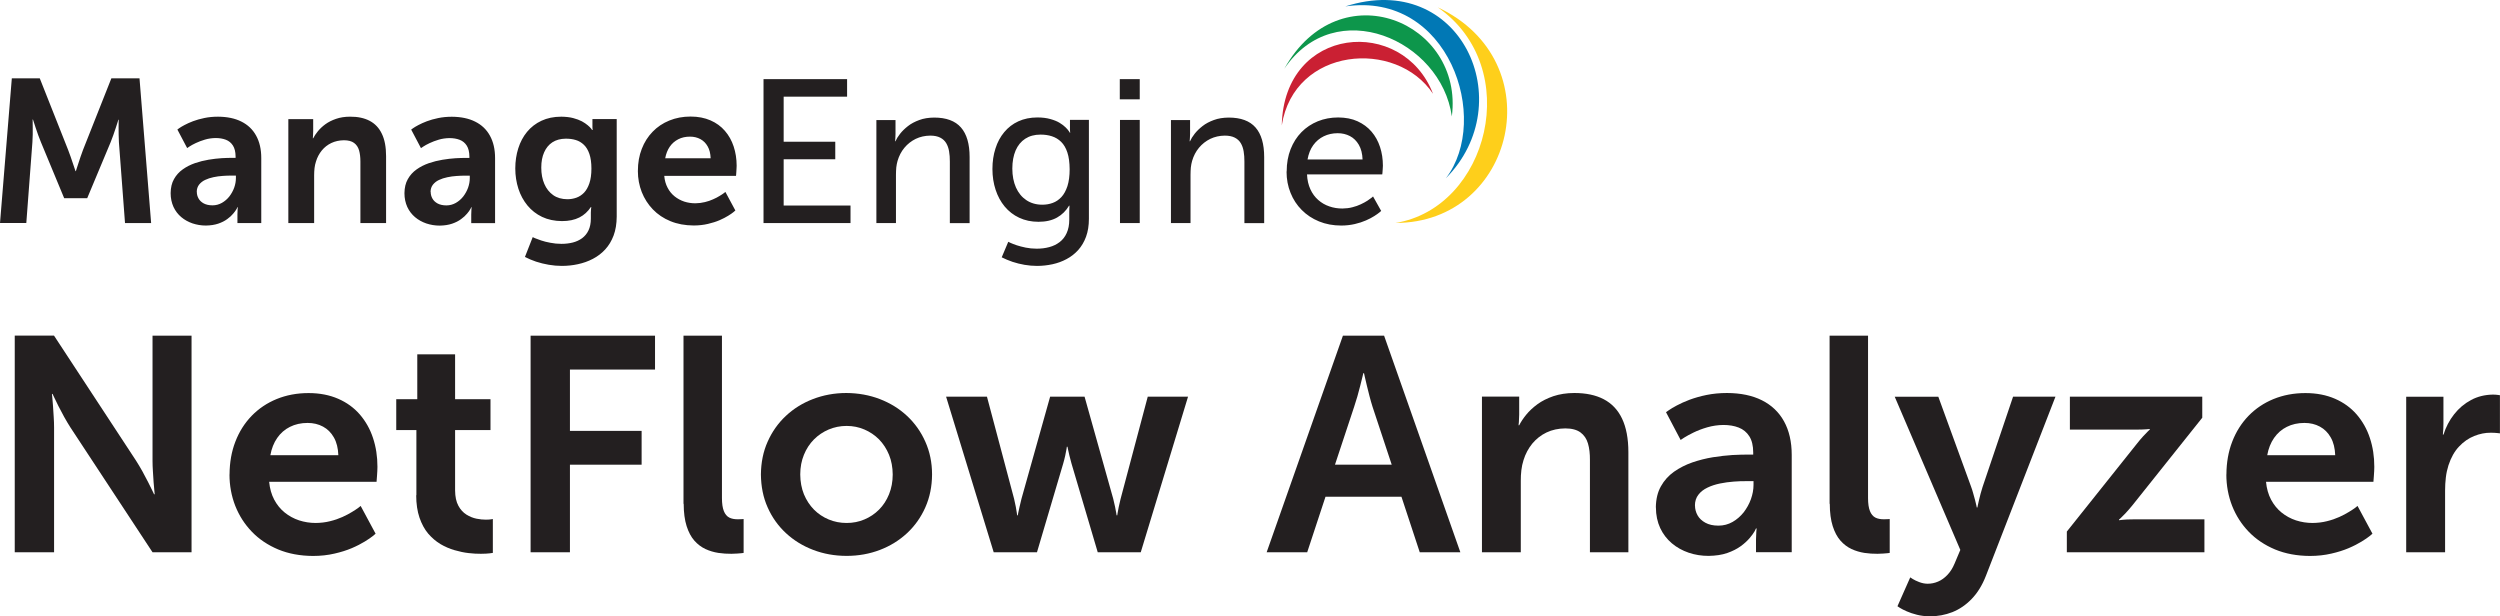 <?xml version="1.0" encoding="UTF-8"?><svg id="Layer_1" xmlns="http://www.w3.org/2000/svg" viewBox="0 0 393.38 96.98"><path d="m2.32,86.9h6.19v-19.63c0-.52-.02-1.07-.06-1.68-.03-.6-.07-1.17-.11-1.72-.04-.54-.08-.99-.11-1.34-.04-.35-.06-.54-.06-.54h.1s.09.19.26.54c.17.36.39.81.66,1.36.28.54.58,1.12.91,1.72.34.6.66,1.15.99,1.66l12.91,19.63h6.14v-34.08h-6.14v19.68c0,.51.02,1.07.06,1.67.03.61.07,1.18.11,1.72.05.55.08,1,.12,1.34.03.35.05.53.05.54h-.1s-.09-.19-.26-.55c-.17-.35-.39-.8-.67-1.35-.28-.54-.58-1.12-.91-1.72-.34-.6-.66-1.15-.99-1.66l-12.91-19.68H2.32v34.08h0Z" fill="#231f20"/><path d="m36.11,74.66c0,1.75.31,3.4.91,4.94.61,1.54,1.48,2.9,2.62,4.08,1.14,1.18,2.52,2.1,4.14,2.78,1.62.67,3.45,1.01,5.48,1.02,1.22,0,2.34-.13,3.37-.37,1.02-.23,1.93-.52,2.73-.86.8-.34,1.48-.7,2.04-1.04.55-.34.98-.63,1.26-.86.3-.24.44-.36.44-.37l-2.35-4.37s-.12.1-.35.28c-.24.18-.57.4-1,.66-.42.26-.94.54-1.52.8-.58.26-1.23.49-1.94.66-.71.18-1.46.27-2.25.28-.92,0-1.79-.14-2.63-.41-.84-.28-1.59-.69-2.26-1.23-.67-.54-1.22-1.22-1.65-2.02-.43-.81-.7-1.75-.8-2.82h16.9s0-.1.02-.26c.02-.18.03-.38.05-.64.02-.26.03-.52.05-.78.02-.26.02-.49.02-.67,0-1.63-.23-3.14-.7-4.55-.46-1.4-1.16-2.63-2.07-3.69-.92-1.06-2.05-1.88-3.4-2.47-1.35-.59-2.9-.9-4.67-.9-1.83,0-3.5.32-5.02.94-1.51.62-2.82,1.5-3.93,2.64-1.1,1.14-1.96,2.49-2.56,4.05-.61,1.57-.91,3.29-.92,5.18h0Zm6.43-3.02c.19-1.06.55-1.97,1.08-2.73.53-.76,1.19-1.34,2-1.74.81-.41,1.74-.62,2.78-.62.9,0,1.71.19,2.43.58.71.38,1.29.96,1.71,1.71.43.75.66,1.69.7,2.79h-10.7Z" fill="#231f20"/><path d="m65.49,77.92c0,1.36.18,2.54.52,3.54.34.98.79,1.82,1.36,2.5.58.67,1.22,1.22,1.93,1.65.71.42,1.46.74,2.22.96.76.22,1.5.38,2.22.46.71.08,1.36.12,1.94.11.58,0,1.04-.03,1.37-.07.33-.04.5-.06.5-.07v-5.33s-.1.02-.3.05c-.19.03-.46.05-.8.05-.43,0-.92-.04-1.46-.15-.54-.11-1.08-.32-1.59-.64-.51-.32-.94-.78-1.27-1.39-.34-.62-.51-1.42-.52-2.42v-9.5h5.57v-4.85h-5.57v-7.06h-5.95v7.06h-3.31v4.85h3.17v10.27h0Z" fill="#231f20"/><polygon points="83.49 86.9 89.68 86.9 89.68 73.12 100.96 73.12 100.96 67.8 89.68 67.8 89.68 58.15 103.07 58.15 103.07 52.82 83.49 52.82 83.49 86.9 83.49 86.9" fill="#231f20"/><path d="m107.58,79.27c0,1.39.16,2.57.46,3.51.3.94.7,1.7,1.22,2.29.51.58,1.1,1.02,1.74,1.32.65.3,1.33.5,2.03.61.7.1,1.39.15,2.07.14.34,0,.66-.02.94-.04.29-.02.53-.05.7-.06.18-.02.26-.04.27-.04v-5.33s-.1,0-.28.02c-.18.02-.38.02-.63.02-.53,0-.98-.08-1.35-.27-.37-.19-.66-.54-.85-1.02-.2-.49-.3-1.18-.3-2.06v-25.54h-6.05v26.45h0Z" fill="#231f20"/><path d="m119.73,74.66c.02,1.89.36,3.62,1.06,5.18.69,1.56,1.65,2.91,2.88,4.05,1.23,1.14,2.66,2.02,4.29,2.64,1.62.62,3.38.94,5.26.94,1.87,0,3.62-.32,5.24-.94,1.62-.62,3.04-1.5,4.27-2.64,1.22-1.14,2.18-2.49,2.87-4.05.7-1.57,1.05-3.3,1.06-5.18,0-1.88-.36-3.6-1.06-5.16-.69-1.56-1.65-2.91-2.88-4.06s-2.66-2.02-4.29-2.65c-1.62-.62-3.38-.94-5.26-.95-1.87,0-3.62.33-5.24.95-1.62.62-3.04,1.5-4.27,2.65-1.22,1.14-2.18,2.5-2.87,4.06-.7,1.56-1.04,3.28-1.06,5.16h0Zm6.19,0c0-1.14.2-2.17.58-3.1.38-.94.91-1.74,1.58-2.42.67-.67,1.45-1.19,2.32-1.56.88-.37,1.82-.56,2.82-.56s1.92.19,2.79.56c.87.37,1.64.89,2.31,1.56.66.68,1.18,1.48,1.57,2.42.38.93.57,1.96.58,3.1,0,1.14-.2,2.18-.58,3.12-.38.93-.9,1.74-1.57,2.41-.67.67-1.44,1.19-2.31,1.55-.87.37-1.8.55-2.79.55s-1.94-.18-2.82-.55c-.87-.36-1.65-.88-2.32-1.55-.66-.67-1.19-1.48-1.58-2.41-.38-.94-.57-1.98-.58-3.12h0Z" fill="#231f20"/><path d="m156.35,86.9h6.82l4.13-13.97c.13-.44.23-.86.32-1.26.09-.4.15-.73.19-.98.04-.26.06-.39.06-.4h.1s.02.14.08.4c.05.25.12.58.22.98.09.4.2.82.33,1.26l4.13,13.97h6.77l7.44-24.48h-6.34l-4.27,16.07c-.11.44-.21.86-.29,1.26-.08.39-.14.71-.18.96-.04.25-.06.38-.06.38h-.1s-.02-.14-.06-.38c-.04-.25-.1-.57-.18-.96-.08-.4-.18-.82-.29-1.26l-4.51-16.07h-5.42l-4.51,16.07c-.11.44-.21.86-.3,1.26-.09.39-.15.71-.21.96-.05.25-.07.38-.07.38h-.1s-.02-.14-.05-.38c-.03-.25-.09-.57-.16-.96-.07-.4-.16-.82-.27-1.26l-4.27-16.07h-6.43l7.49,24.48h0Z" fill="#231f20"/><path d="m223.41,86.9h6.38l-12-34.08h-6.48l-12,34.08h6.38l2.88-8.74h11.95l2.88,8.74h0Zm-8.78-28.18s.04.2.12.55c.08.36.18.82.32,1.37.13.55.27,1.13.43,1.72.16.6.31,1.14.47,1.64l3.02,9.12h-8.93l3.02-9.12c.17-.5.34-1.04.51-1.64.17-.59.32-1.17.46-1.72.14-.55.25-1.01.34-1.37.08-.35.13-.54.13-.55h.1Z" fill="#231f20"/><path d="m233.2,86.9h6.1v-11.23c0-.58.02-1.14.09-1.69.06-.54.18-1.07.34-1.58.3-.98.77-1.85,1.38-2.6.62-.74,1.36-1.33,2.24-1.75.88-.42,1.86-.63,2.95-.64,1.03,0,1.83.22,2.39.63.57.42.96.99,1.18,1.74.22.74.32,1.62.31,2.62v14.5h6.05v-15.74c0-2.15-.34-3.92-1-5.3-.66-1.38-1.62-2.38-2.88-3.04-1.26-.66-2.8-.98-4.62-.98-1.23,0-2.34.18-3.3.5-.96.33-1.8.75-2.5,1.26-.71.52-1.3,1.07-1.78,1.66-.47.58-.84,1.14-1.1,1.66h-.1s.02-.18.05-.5c.02-.32.04-.71.05-1.18v-2.83h-5.86v24.48h0Z" fill="#231f20"/><path d="m260.56,79.84c0,1.22.24,2.31.68,3.26.45.95,1.06,1.74,1.83,2.39.78.66,1.66,1.14,2.65,1.48,1,.34,2.04.5,3.14.5,1.11-.02,2.08-.16,2.92-.45.83-.29,1.54-.65,2.12-1.07.58-.42,1.05-.86,1.41-1.28.35-.42.62-.78.78-1.07.15-.29.23-.44.22-.45h.1s-.02.18-.05.5c-.02.33-.04.74-.05,1.22v2.02h5.62v-15.31c0-2.07-.41-3.83-1.21-5.28-.8-1.45-1.96-2.55-3.47-3.31-1.51-.76-3.34-1.14-5.5-1.15-1.16,0-2.24.11-3.23.31-.98.2-1.87.46-2.66.75-.78.3-1.46.6-2.01.9-.55.3-.97.54-1.26.75-.29.2-.44.3-.44.31l2.3,4.37s.19-.14.56-.37c.36-.23.86-.5,1.49-.81.62-.3,1.34-.58,2.14-.81.8-.23,1.65-.36,2.53-.37.9,0,1.71.13,2.42.41.7.27,1.26.73,1.66,1.36.41.63.62,1.49.62,2.55v.34h-.82c-.68,0-1.5.02-2.46.07-.96.06-1.98.18-3.07.35-1.09.18-2.16.45-3.22.81-1.06.37-2.02.86-2.88,1.46-.86.61-1.56,1.38-2.07,2.3-.52.92-.78,2.02-.8,3.31h0Zm6.14-.29c0-.68.19-1.25.55-1.71.35-.46.83-.83,1.42-1.11.59-.29,1.25-.5,1.97-.65.71-.14,1.44-.25,2.17-.3.74-.06,1.42-.08,2.05-.07h1.06v.58c0,.75-.14,1.5-.41,2.26-.27.75-.66,1.44-1.14,2.07-.5.62-1.08,1.13-1.75,1.51-.67.38-1.41.58-2.22.58-.83,0-1.52-.16-2.06-.46-.55-.3-.96-.69-1.23-1.17-.26-.47-.4-.99-.4-1.54h0Z" fill="#231f20"/><path d="m287.92,79.27c0,1.39.16,2.57.46,3.51.3.94.7,1.7,1.22,2.29.51.58,1.1,1.02,1.74,1.32.65.3,1.33.5,2.03.61.7.1,1.39.15,2.07.14.34,0,.66-.02.94-.04.29-.02.53-.05.7-.06.18-.02.26-.04.27-.04v-5.33s-.1,0-.28.02c-.18.02-.38.02-.63.02-.53,0-.98-.08-1.35-.27-.37-.19-.66-.54-.85-1.02-.2-.49-.3-1.18-.3-2.06v-25.54h-6.05v26.45h0Z" fill="#231f20"/><path d="m298.58,95.4s.13.09.38.25c.25.16.61.34,1.06.54.46.21.99.38,1.61.54.62.16,1.3.24,2.03.25,1.24,0,2.42-.22,3.55-.66,1.12-.45,2.14-1.14,3.04-2.08.91-.94,1.66-2.15,2.24-3.64l10.94-28.18h-6.67l-4.8,14.21c-.11.33-.21.68-.31,1.05-.1.37-.18.72-.26,1.05-.08.33-.14.59-.18.8-.04.21-.06.31-.06.32h-.1s-.02-.12-.07-.34c-.05-.22-.12-.5-.2-.83-.09-.34-.18-.7-.3-1.08-.1-.38-.22-.74-.34-1.06l-5.14-14.11h-6.86l10.32,24.1-.91,2.16c-.3.72-.68,1.31-1.13,1.78-.44.46-.93.82-1.46,1.04-.53.23-1.07.34-1.64.34-.47,0-.91-.1-1.33-.26-.42-.16-.75-.32-1.01-.48-.26-.16-.39-.25-.4-.26l-2.02,4.56h0Z" fill="#231f20"/><path d="m325.22,86.9h21.65v-5.18h-11.14c-.79,0-1.37.03-1.74.07-.38.04-.56.06-.56.07v-.1s.1-.1.3-.27c.19-.18.45-.44.77-.78.32-.34.66-.74,1.04-1.2l10.99-13.78v-3.31h-20.83v5.18h10.32c.77,0,1.34-.02,1.7-.05.37-.03.55-.05.55-.05v.1s-.1.1-.29.27c-.19.18-.44.44-.75.78-.31.34-.65.74-1.02,1.21l-10.99,13.78v3.26h0Z" fill="#231f20"/><path d="m350.32,74.66c0,1.75.31,3.4.91,4.94.61,1.54,1.48,2.9,2.62,4.08,1.14,1.18,2.52,2.1,4.14,2.78,1.62.67,3.45,1.01,5.48,1.02,1.22,0,2.34-.13,3.37-.37,1.02-.23,1.93-.52,2.73-.86.8-.34,1.48-.7,2.04-1.04.55-.34.98-.63,1.26-.86.3-.24.44-.36.44-.37l-2.35-4.37s-.12.1-.35.28c-.24.18-.57.4-1,.66-.42.26-.94.54-1.52.8-.58.26-1.23.49-1.94.66-.71.18-1.46.27-2.25.28-.92,0-1.79-.14-2.63-.41-.84-.28-1.59-.69-2.26-1.23-.67-.54-1.22-1.22-1.65-2.02-.43-.81-.7-1.75-.8-2.82h16.9s0-.1.02-.26c.02-.18.03-.38.05-.64.02-.26.03-.52.05-.78.02-.26.02-.49.02-.67,0-1.63-.23-3.14-.7-4.55-.46-1.4-1.16-2.63-2.07-3.69-.92-1.06-2.05-1.88-3.4-2.47-1.35-.59-2.9-.9-4.67-.9-1.83,0-3.5.32-5.02.94-1.51.62-2.82,1.5-3.93,2.64-1.1,1.14-1.96,2.49-2.56,4.05-.61,1.57-.91,3.29-.92,5.18h0Zm6.43-3.02c.19-1.06.55-1.97,1.08-2.73.53-.76,1.19-1.34,2-1.74.81-.41,1.74-.62,2.78-.62.9,0,1.71.19,2.43.58.71.38,1.29.96,1.71,1.71.43.75.66,1.69.7,2.79h-10.7Z" fill="#231f20"/><path d="m378.64,86.9h6.1v-9.7c0-.72.04-1.42.12-2.08.08-.67.22-1.3.41-1.9.4-1.22.95-2.2,1.66-2.95.71-.76,1.51-1.31,2.38-1.66.87-.35,1.74-.53,2.62-.52.42,0,.76.02,1.02.05.27.02.41.04.42.05v-6s-.12-.02-.34-.05c-.22-.03-.47-.05-.77-.05-1.26.02-2.4.3-3.43.85-1.04.56-1.93,1.3-2.67,2.25-.74.94-1.3,2.01-1.67,3.19h-.1s0-.09.02-.25c.02-.16.03-.37.05-.62.02-.26.02-.55.02-.86v-4.22h-5.86v24.48h0Z" fill="#231f20"/><path d="m226.23,1.15c13.65,9.5,7.95,31.55-6.64,33.93h0c18.74.01,24.82-25.41,6.64-33.93h0Z" fill="#fecf1b" fill-rule="evenodd"/><path d="m211.69,1.01c16.28-2.4,22.96,17.73,15.83,27.03,11.79-11.89,2.35-32.88-15.83-27.03h0Z" fill="#0178b5" fill-rule="evenodd"/><path d="m202.08,10.83c8.03-11.9,24.7-4.54,26.37,7.49,1.92-14.86-17.66-23.1-26.37-7.49h0Z" fill="#0d964b" fill-rule="evenodd"/><path d="m201.69,19.73c1.95-12.35,18.01-13.65,23.8-4.97-4.73-12.29-23.48-10.79-23.8,4.97h0Z" fill="#ca2033" fill-rule="evenodd"/><path d="m0,35.09h4.14l.96-12.73c.02-.38.04-.78.05-1.19,0-.41,0-.8,0-1.15,0-.36,0-.65-.01-.87,0-.22-.01-.34-.01-.34h.06s.04.13.12.37c.08.24.18.55.3.92.12.37.26.76.4,1.16.15.41.29.77.43,1.11l3.66,8.82h3.62l3.69-8.82c.14-.34.28-.71.42-1.11.14-.4.27-.79.39-1.15.12-.37.22-.67.29-.9.07-.24.11-.36.11-.37h.06s0,.12-.01.34c0,.22,0,.51-.01.86,0,.35,0,.74.01,1.14,0,.41.02.8.04,1.19l.96,12.73h4.11l-1.83-22.77h-4.43l-4.46,11.26c-.13.34-.26.71-.39,1.09-.13.38-.25.74-.36,1.09-.11.34-.2.61-.27.83-.06.21-.1.33-.1.33h-.06s-.04-.12-.11-.33c-.07-.21-.17-.49-.28-.83-.11-.34-.24-.71-.37-1.09-.13-.38-.27-.75-.4-1.09l-4.46-11.26H1.86l-1.86,22.77h0Zm26.85-4.71c0,.82.16,1.54.45,2.18.3.64.71,1.17,1.22,1.6.52.44,1.11.76,1.77.99.67.22,1.36.34,2.1.34.74-.01,1.39-.11,1.95-.3.56-.19,1.03-.43,1.42-.72.39-.28.7-.57.94-.86.24-.28.41-.52.52-.72.1-.19.16-.29.14-.3h.06s-.01.12-.03.34c-.02.22-.03.49-.03.82v1.35h3.75v-10.23c0-1.38-.27-2.56-.81-3.53-.53-.97-1.31-1.71-2.32-2.21-1.01-.51-2.23-.76-3.67-.77-.77,0-1.5.07-2.16.21-.66.13-1.25.31-1.77.5-.52.2-.97.4-1.34.6-.37.2-.65.36-.84.5-.19.13-.29.2-.29.21l1.54,2.92s.13-.09.37-.25c.24-.16.57-.34.99-.54.42-.2.9-.38,1.43-.54.53-.16,1.1-.24,1.69-.25.6,0,1.14.09,1.61.27.47.18.84.49,1.11.91.27.42.41.99.42,1.71v.23h-.55c-.45,0-1,.01-1.64.05-.64.04-1.33.12-2.05.24-.73.12-1.44.3-2.15.54-.71.25-1.35.57-1.92.98-.58.41-1.04.92-1.38,1.53-.35.61-.52,1.35-.53,2.21h0Zm4.11-.19c0-.45.13-.83.37-1.14.24-.3.56-.56.95-.74.4-.19.83-.33,1.31-.43.48-.1.96-.17,1.45-.2.49-.04.95-.05,1.37-.05h.71v.39c0,.5-.09,1-.27,1.51-.18.5-.44.96-.76,1.38-.33.42-.72.75-1.17,1.01-.45.25-.94.39-1.48.39-.56,0-1.02-.11-1.38-.3-.37-.2-.64-.46-.82-.78-.18-.32-.27-.66-.27-1.03h0Zm14.4,4.91h4.07v-7.51c0-.39.02-.76.06-1.13.04-.36.12-.72.23-1.05.2-.66.51-1.23.92-1.74.41-.5.91-.89,1.5-1.17.59-.28,1.25-.42,1.97-.43.69,0,1.22.14,1.6.42.38.28.64.66.79,1.17.14.5.21,1.08.21,1.75v9.69h4.04v-10.52c0-1.44-.22-2.62-.67-3.54-.44-.92-1.08-1.59-1.92-2.03-.84-.44-1.87-.66-3.08-.65-.82,0-1.56.12-2.2.34-.64.22-1.2.5-1.67.84-.48.35-.87.72-1.19,1.11-.32.39-.56.76-.74,1.11h-.06s.01-.12.03-.33c.02-.21.03-.48.03-.79v-1.89h-3.91v16.36h0Zm18.28-4.71c0,.82.16,1.54.45,2.18.3.64.71,1.17,1.22,1.6.52.44,1.11.76,1.77.99.67.22,1.36.34,2.1.34.74-.01,1.39-.11,1.95-.3.56-.19,1.03-.43,1.42-.72.39-.28.7-.57.94-.86.24-.28.41-.52.52-.72.1-.19.16-.29.14-.3h.06s-.01.12-.03.34c-.02.22-.03.49-.03.82v1.35h3.75v-10.23c0-1.38-.27-2.56-.81-3.53-.53-.97-1.31-1.71-2.32-2.21-1.01-.51-2.23-.76-3.67-.77-.77,0-1.5.07-2.16.21-.66.13-1.25.31-1.77.5-.52.2-.97.4-1.34.6-.37.2-.65.36-.84.5-.19.13-.29.2-.29.21l1.54,2.92s.13-.09.37-.25c.24-.16.57-.34.99-.54.42-.2.9-.38,1.43-.54.53-.16,1.1-.24,1.69-.25.6,0,1.14.09,1.61.27.47.18.84.49,1.11.91.27.42.41.99.42,1.71v.23h-.55c-.45,0-1,.01-1.64.05-.64.04-1.33.12-2.05.24-.73.12-1.44.3-2.15.54-.71.25-1.35.57-1.92.98-.58.41-1.04.92-1.38,1.53-.35.61-.52,1.35-.53,2.21h0Zm4.11-.19c0-.45.13-.83.37-1.14.24-.3.56-.56.95-.74.4-.19.83-.33,1.32-.43.48-.1.96-.17,1.45-.2.49-.04.95-.05,1.37-.05h.71v.39c0,.5-.09,1-.27,1.51-.18.5-.44.96-.76,1.38-.33.42-.72.75-1.17,1.01-.45.25-.94.39-1.48.39-.56,0-1.02-.11-1.38-.3-.37-.2-.64-.46-.82-.78-.18-.32-.27-.66-.27-1.03h0Zm16.07,7.12l-1.22,3.11c.53.28,1.11.52,1.75.74.64.21,1.3.37,1.99.49.69.12,1.38.18,2.07.18.86,0,1.71-.09,2.53-.27.83-.18,1.61-.45,2.35-.84.73-.38,1.38-.87,1.94-1.48.56-.61,1-1.34,1.32-2.19.32-.86.48-1.84.49-2.96v-15.36h-3.82v1.25c0,.13,0,.23.02.32.01.08.02.12.02.13h-.1s-.05-.08-.16-.22c-.11-.14-.28-.31-.52-.51-.24-.21-.55-.41-.92-.62-.38-.2-.84-.37-1.37-.51-.53-.14-1.16-.21-1.87-.22-1.18,0-2.22.22-3.12.64-.9.42-1.66,1.01-2.27,1.75-.61.74-1.07,1.61-1.38,2.59-.31.98-.47,2.04-.47,3.17s.17,2.19.49,3.19c.32.99.8,1.87,1.43,2.64.63.76,1.4,1.36,2.3,1.79.91.43,1.95.65,3.12.66,1.09,0,1.99-.19,2.74-.57.74-.37,1.34-.93,1.82-1.65h.06s0,.05-.02.14c-.01.09-.02.2-.03.33-.01.13-.02.26-.02.4v.96c0,.73-.13,1.35-.37,1.85-.24.51-.58.91-1,1.23-.43.31-.92.54-1.47.68-.56.14-1.15.21-1.78.21-.62,0-1.2-.06-1.75-.17-.55-.1-1.03-.22-1.44-.36-.42-.14-.74-.26-.98-.36-.24-.11-.35-.16-.36-.17h0Zm5.45-5.97c-.88-.01-1.63-.22-2.23-.65-.61-.43-1.07-1.02-1.39-1.76-.32-.74-.48-1.59-.48-2.56s.15-1.73.45-2.41c.3-.68.73-1.21,1.3-1.58.57-.37,1.27-.56,2.1-.57.56,0,1.08.06,1.57.21.49.14.91.4,1.28.75.37.35.66.83.87,1.44.21.61.32,1.38.32,2.31,0,.92-.11,1.69-.32,2.31-.21.62-.49,1.11-.84,1.48-.35.36-.76.63-1.21.79-.45.16-.92.24-1.42.24h0Zm11.1-4.43c0,1.17.21,2.27.61,3.3.41,1.03.99,1.94,1.75,2.73.76.79,1.68,1.41,2.76,1.85,1.09.45,2.3.67,3.66.68.82,0,1.57-.09,2.25-.25.68-.16,1.29-.35,1.82-.58.53-.23.99-.47,1.36-.7.37-.23.65-.42.84-.58.2-.16.29-.24.29-.25l-1.57-2.92s-.08.07-.24.19c-.16.12-.38.27-.67.44-.28.18-.63.36-1.02.53-.39.18-.82.33-1.29.44-.48.12-.97.18-1.5.19-.61,0-1.2-.09-1.76-.27-.56-.19-1.06-.46-1.51-.82-.45-.36-.82-.81-1.1-1.35-.29-.54-.47-1.17-.53-1.88h11.29s0-.06.02-.18c.01-.12.02-.26.03-.43.01-.17.02-.35.03-.52.01-.18.02-.33.02-.45,0-1.09-.16-2.1-.47-3.04-.31-.94-.77-1.76-1.38-2.46-.61-.71-1.37-1.26-2.27-1.65s-1.94-.6-3.12-.6c-1.22,0-2.34.21-3.36.63-1.01.41-1.89,1-2.62,1.76-.74.76-1.31,1.66-1.71,2.7-.41,1.05-.61,2.2-.61,3.46h0Zm4.3-2.02c.13-.71.37-1.31.72-1.82.35-.51.8-.89,1.34-1.17s1.16-.41,1.85-.41c.6,0,1.14.13,1.63.39.48.26.86.64,1.14,1.14.29.5.44,1.13.47,1.87h-7.15Zm15.46,10.2h13.7v-2.76h-10.52v-7.28h8.12v-2.76h-8.12v-7.09h9.98v-2.76h-13.15v22.64h0Zm17.74,0h3.11v-7.6c0-.4.02-.79.05-1.15.04-.37.11-.71.2-1.03.23-.79.59-1.48,1.08-2.07.49-.59,1.09-1.06,1.78-1.4.69-.33,1.45-.5,2.28-.51.65,0,1.17.11,1.58.32.41.21.72.5.94.87.22.37.37.8.45,1.29.09.49.12,1.03.12,1.6v9.69h3.11v-10.39c0-2.07-.45-3.62-1.36-4.66-.91-1.04-2.32-1.56-4.22-1.56-.88.01-1.66.13-2.35.39-.68.25-1.28.56-1.77.95-.5.39-.91.79-1.24,1.21-.33.42-.57.81-.73,1.18h-.06s0-.06.02-.17c.01-.11.02-.25.03-.43.01-.18.02-.38.02-.59v-2.15h-3.01v16.23h0Zm20.78,2.95l-1.03,2.44c.53.27,1.1.5,1.7.71.61.2,1.24.36,1.89.47.65.11,1.3.17,1.96.17.83,0,1.64-.09,2.43-.26.79-.17,1.53-.44,2.22-.81.7-.37,1.3-.84,1.83-1.42.52-.58.94-1.28,1.24-2.1.3-.82.45-1.76.45-2.83v-15.56h-2.98v1.51c0,.15,0,.27.02.36.01.1.02.14.02.15h-.06s-.05-.09-.16-.25c-.1-.16-.28-.36-.51-.59-.24-.24-.55-.48-.95-.72-.39-.24-.88-.43-1.45-.59-.57-.16-1.25-.25-2.03-.25-1.12,0-2.13.21-3,.61-.88.4-1.61.97-2.22,1.7-.61.73-1.07,1.58-1.38,2.57-.32.98-.48,2.06-.48,3.23,0,1.18.17,2.27.5,3.27.33,1.01.81,1.89,1.43,2.64.63.75,1.38,1.34,2.28,1.76.89.42,1.91.64,3.04.64,1.17,0,2.14-.23,2.92-.67.78-.44,1.41-1.06,1.89-1.87h.06s0,.05,0,.15c0,.1-.01.23-.02.38,0,.16-.01.32-.01.49v1.19c0,.82-.14,1.52-.41,2.11-.26.58-.63,1.05-1.1,1.41-.47.36-1.02.63-1.63.79-.62.17-1.28.25-1.99.25-.61,0-1.19-.06-1.73-.17-.53-.11-1-.23-1.42-.37-.41-.14-.73-.27-.96-.37-.23-.11-.35-.17-.35-.17h0Zm5.36-5.84c-.98,0-1.82-.25-2.52-.72-.71-.48-1.25-1.14-1.63-1.99-.37-.84-.57-1.84-.57-2.97,0-1.11.18-2.06.52-2.86.35-.8.85-1.41,1.51-1.84.66-.43,1.46-.65,2.4-.65.64,0,1.24.08,1.79.26.56.18,1.04.47,1.46.88.42.41.75.97.98,1.67.24.71.35,1.59.36,2.64,0,1.05-.12,1.94-.35,2.66-.24.72-.55,1.29-.95,1.72-.41.43-.86.74-1.37.92-.51.19-1.05.28-1.62.28h0Zm12.19-16.58h3.14v-3.18h-3.14v3.18h0Zm.03,19.47h3.11v-16.23h-3.11v16.23h0Zm7.99,0h3.11v-7.6c0-.4.02-.79.05-1.15.04-.37.11-.71.2-1.03.23-.79.59-1.48,1.08-2.07.49-.59,1.09-1.06,1.78-1.4.69-.33,1.45-.5,2.28-.51.65,0,1.17.11,1.58.32.41.21.72.5.94.87.22.37.37.8.45,1.29.09.49.12,1.03.12,1.6v9.69h3.11v-10.39c0-2.07-.45-3.62-1.36-4.66-.91-1.04-2.32-1.56-4.22-1.56-.88.01-1.66.13-2.35.39-.68.25-1.28.56-1.77.95-.5.39-.91.79-1.24,1.21-.33.42-.57.81-.73,1.18h-.06s0-.06.02-.17c.01-.11.02-.25.03-.43.01-.18.02-.38.02-.59v-2.15h-3.01v16.23h0Zm18.22-8.11c0,1.21.21,2.33.63,3.36.41,1.03,1,1.93,1.76,2.69.76.77,1.67,1.37,2.72,1.8,1.05.43,2.22.65,3.5.65.78,0,1.49-.09,2.14-.24.65-.15,1.23-.34,1.75-.57.51-.23.95-.45,1.3-.68.36-.23.63-.42.81-.57.19-.16.28-.24.28-.24l-1.28-2.28s-.08.07-.23.2c-.16.12-.37.28-.66.47-.29.19-.63.37-1.03.56-.4.19-.84.35-1.33.47-.49.13-1.01.19-1.57.2-.73,0-1.42-.11-2.07-.34-.65-.22-1.23-.56-1.74-1.01-.51-.45-.92-1-1.23-1.68-.31-.67-.49-1.45-.53-2.34h11.84s.01-.1.03-.26c.02-.16.03-.35.04-.56.02-.21.03-.39.03-.53,0-1.06-.15-2.04-.45-2.96-.3-.91-.74-1.72-1.34-2.42-.59-.69-1.33-1.23-2.2-1.63-.87-.4-1.88-.59-3.03-.6-1.16,0-2.23.2-3.22.6-.98.4-1.84.97-2.57,1.71-.73.74-1.3,1.64-1.71,2.68-.41,1.04-.62,2.21-.62,3.51h0Zm3.3-1.89c.16-.89.45-1.64.9-2.26.44-.61,1-1.08,1.66-1.4.66-.32,1.39-.48,2.19-.48.71,0,1.34.15,1.92.45.58.3,1.04.76,1.4,1.37.36.62.56,1.39.59,2.31h-8.66Z" fill="#231f20" fill-rule="evenodd"/></svg>